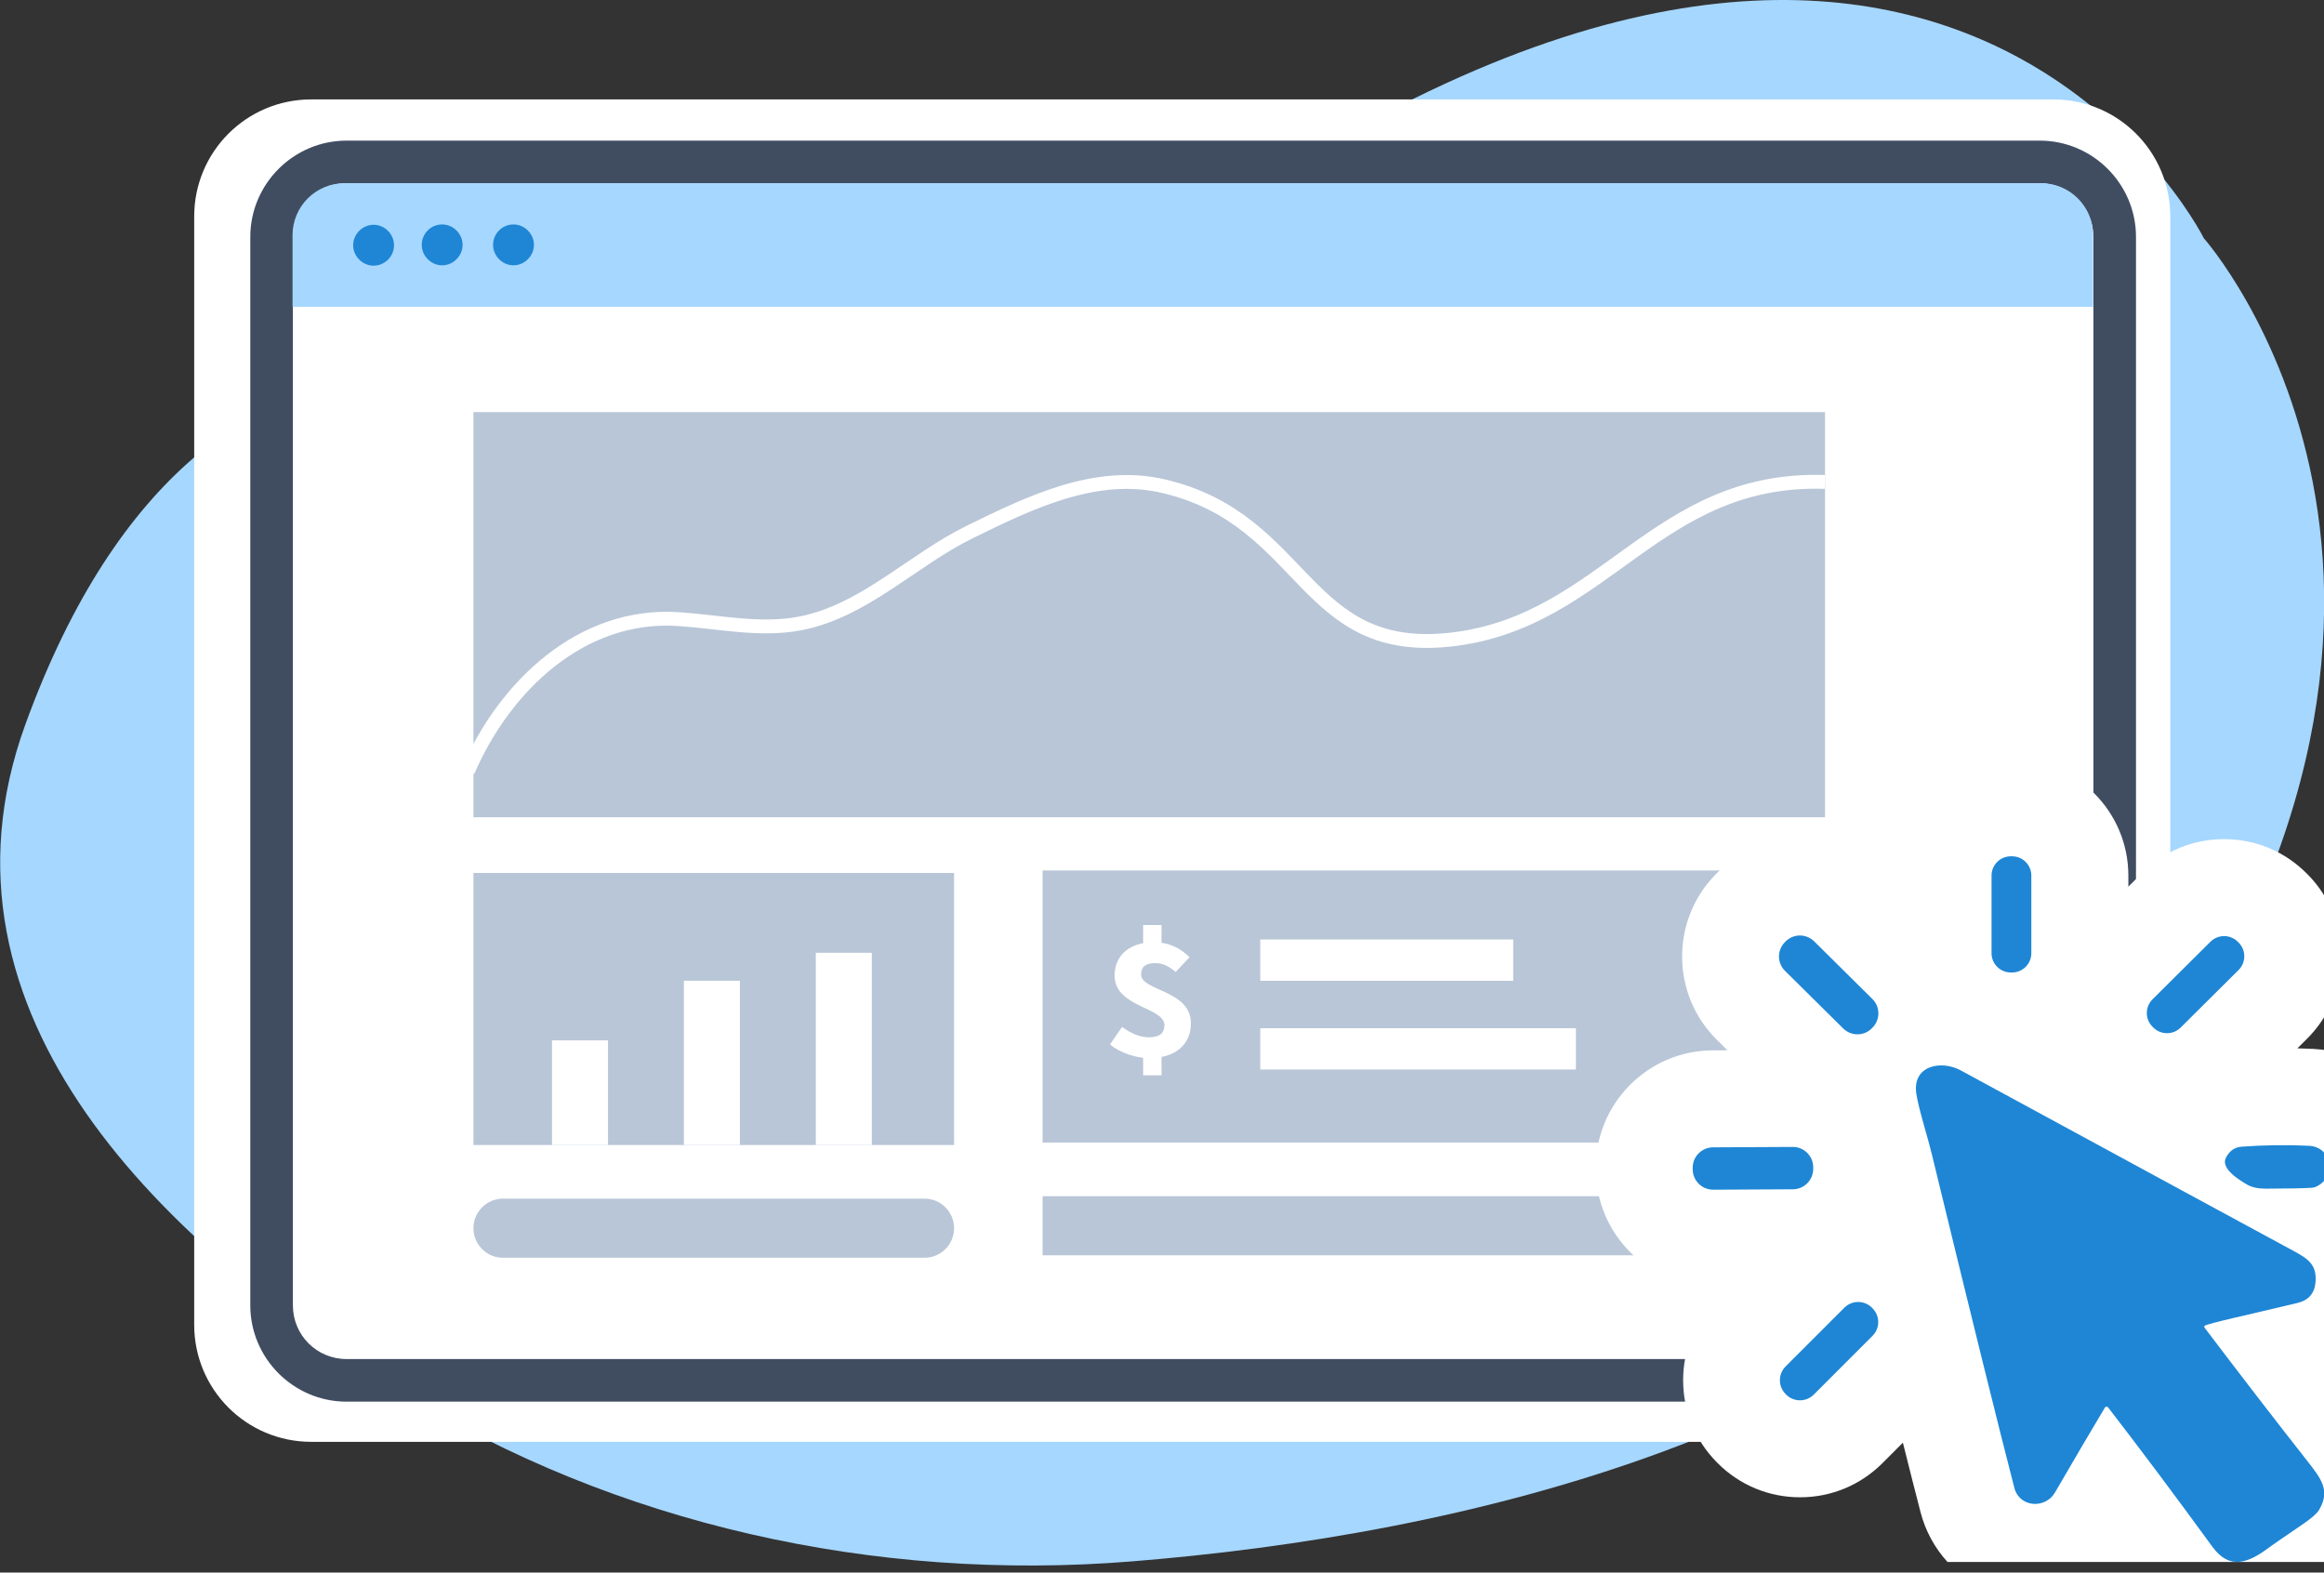 <svg width="201" height="136" viewBox="0 0 201 136" fill="none" xmlns="http://www.w3.org/2000/svg">
<rect x="0" y="0" width="201" height="136" fill="#333333" stroke="none"/>
<g clip-path="url(#clip0_756_560)">
<path fill-rule="evenodd" clip-rule="evenodd" d="M51.302 35.254C51.302 35.254 18.294 18.301 2.179 62.691C-6.956 87.881 14.52 107.86 34.828 120.44C53.129 131.762 75.563 136.854 97.968 135.027C125.734 132.78 164.073 124.483 184.141 97.166C217.868 51.279 190.611 20.608 190.611 20.608C190.611 20.608 165.751 -29.204 95.092 26.059C95.092 26.059 74.964 42.593 51.302 35.254Z" fill="#A6D7FF"/>
<path fill-rule="evenodd" clip-rule="evenodd" d="M177.582 124.693H26.92C21.319 124.693 16.796 120.17 16.796 114.569V18.721C16.796 13.12 21.319 8.597 26.92 8.597H177.582C183.183 8.597 187.706 13.12 187.706 18.721V114.569C187.706 120.17 183.183 124.693 177.582 124.693Z" fill="white"/>
<path d="M176.413 12.161H29.975C25.392 12.161 21.648 15.905 21.648 20.488V112.892C21.648 117.474 25.392 121.219 29.975 121.219H161.107L160.568 117.534H29.975C27.399 117.534 25.332 115.468 25.332 112.892V20.488C25.332 17.912 27.399 15.845 29.975 15.845H176.413C178.989 15.845 181.056 17.942 181.056 20.488V112.892C181.056 115.078 179.528 116.905 177.491 117.415C176.862 118.822 176.054 120.11 175.125 121.219H176.413C180.996 121.219 184.74 117.474 184.74 112.892V20.488C184.74 15.905 180.996 12.161 176.413 12.161Z" fill="#404D61"/>
<path fill-rule="evenodd" clip-rule="evenodd" d="M176.563 15.845H29.795C27.309 15.845 25.302 17.852 25.302 20.338V26.538H181.026V20.338C181.026 17.852 179.019 15.845 176.533 15.845H176.563Z" fill="#A6D7FF"/>
<path fill-rule="evenodd" clip-rule="evenodd" d="M34.078 21.207C34.078 22.195 33.27 22.974 32.311 22.974C31.353 22.974 30.544 22.165 30.544 21.207C30.544 20.248 31.353 19.439 32.311 19.439C33.27 19.439 34.078 20.248 34.078 21.207ZM38.242 19.41C37.253 19.41 36.475 20.218 36.475 21.177C36.475 22.135 37.283 22.944 38.242 22.944C39.2 22.944 40.009 22.135 40.009 21.177C40.009 20.218 39.2 19.41 38.242 19.41ZM44.412 19.41C43.424 19.41 42.645 20.218 42.645 21.177C42.645 22.135 43.453 22.944 44.412 22.944C45.37 22.944 46.179 22.135 46.179 21.177C46.179 20.218 45.37 19.41 44.412 19.41Z" fill="#1E86D5"/>
<path d="M157.844 35.641H40.947V70.676H157.844V35.641Z" fill="#B8C6D7"/>
<path d="M157.844 75.28H90.172V98.808H157.844V75.28Z" fill="#B8C6D7"/>
<path d="M144.331 103.451H90.174V108.56H144.331V103.451Z" fill="#B8C6D7"/>
<path d="M82.516 75.496H40.947V99.023H82.516V75.496Z" fill="#B8C6D7"/>
<path d="M79.961 103.663H43.502C42.091 103.663 40.947 104.807 40.947 106.218C40.947 107.629 42.091 108.773 43.502 108.773H79.961C81.372 108.773 82.516 107.629 82.516 106.218C82.516 104.807 81.372 103.663 79.961 103.663Z" fill="#B8C6D7"/>
<path d="M52.587 89.972H47.744V99.021H52.587V89.972Z" fill="white"/>
<path d="M63.992 84.817H59.149V99.02H63.992V84.817Z" fill="white"/>
<path d="M75.401 82.397H70.558V99.023H75.401V82.397Z" fill="white"/>
<path d="M40.471 66.69C43.639 59.345 50.286 52.986 58.67 53.541C62.189 53.774 65.742 54.583 69.204 53.915C74.727 52.849 78.891 48.461 83.809 46.04C89.129 43.422 94.802 40.679 100.633 42.045C113.097 44.968 112.626 56.922 125.755 55.281C138.883 53.639 143.265 41.206 157.834 41.679" stroke="white" stroke-width="1.198" stroke-miterlimit="10"/>
<path d="M130.877 81.25H109V84.82H130.877V81.25Z" fill="white"/>
<path d="M136.299 88.924H109V92.494H136.299V88.924Z" fill="white"/>
<path d="M201.472 90.871C201.022 90.79 200.567 90.737 200.1 90.713C199.636 90.689 199.168 90.674 198.698 90.662L199.525 89.841C200.333 89.038 200.986 88.122 201.475 87.127V78.276C200.992 77.297 200.351 76.386 199.552 75.587L199.507 75.542C197.602 73.628 195.068 72.57 192.366 72.57C189.664 72.57 187.166 73.61 185.27 75.497L184.078 76.683V75.718C184.078 70.177 179.57 65.669 174.029 65.669H173.912C168.371 65.669 163.863 70.177 163.863 75.718V76.491L162.788 75.428C160.877 73.55 158.352 72.516 155.677 72.516C153.002 72.516 150.414 73.577 148.5 75.5L148.408 75.593C144.478 79.567 144.514 85.995 148.483 89.919L149.405 90.832L148.126 90.838C145.409 90.85 142.86 91.92 140.949 93.855C139.05 95.778 138.011 98.318 138.02 101.016V101.166C138.041 106.74 142.597 111.272 148.171 111.272L149.489 111.266L148.495 112.261C144.598 116.178 144.598 122.552 148.495 126.47L148.566 126.545C150.468 128.444 152.993 129.489 155.683 129.489C158.373 129.489 160.886 128.45 162.806 126.542L164.579 124.766C165.175 127.15 165.684 129.151 166.101 130.759C166.526 132.413 167.344 133.88 168.434 135.081H201.478V90.868L201.472 90.871Z" fill="white"/>
<path d="M175.687 82.44C175.687 83.356 174.941 84.102 174.025 84.102H173.908C172.991 84.102 172.246 83.356 172.246 82.44V75.718C172.246 74.802 172.991 74.056 173.908 74.056H174.025C174.941 74.056 175.687 74.802 175.687 75.718V82.44Z" fill="#1E86D5"/>
<path d="M161.888 88.933C161.212 89.619 160.109 89.622 159.417 88.945L154.379 83.958C153.693 83.281 153.69 82.173 154.367 81.487L154.433 81.421C155.11 80.736 156.212 80.733 156.904 81.409L161.942 86.397C162.628 87.076 162.631 88.182 161.954 88.868L161.888 88.933Z" fill="#1E86D5"/>
<path d="M193.617 81.517C194.273 82.176 194.267 83.24 193.608 83.892L188.603 88.865C187.944 89.521 186.881 89.515 186.228 88.856L186.165 88.793C185.509 88.134 185.515 87.07 186.174 86.418L191.179 81.445C191.838 80.789 192.901 80.795 193.554 81.454L193.617 81.517Z" fill="#1E86D5"/>
<path d="M182.31 121.708C182.244 121.621 182.109 121.63 182.055 121.723C180.887 123.676 179.443 126.126 177.73 129.079C176.897 130.511 174.66 130.385 174.217 128.669C172.875 123.481 170.505 113.911 167.118 99.968C166.633 97.976 165.98 96.065 165.746 94.619C165.348 92.147 167.885 91.65 169.577 92.567C185.931 101.448 195.534 106.657 198.379 108.19C199.685 108.891 200.395 109.424 200.266 110.901C200.179 111.859 199.661 112.452 198.715 112.68C194.797 113.626 190.855 114.471 190.675 114.663C190.634 114.705 190.634 114.768 190.666 114.816C194.012 119.228 196.969 123.062 199.538 126.326C200.802 127.929 201.554 128.929 200.569 130.589C200.389 130.894 199.91 131.311 199.14 131.835C197.427 133.003 196.489 133.65 196.322 133.776C194.47 135.183 192.844 135.818 191.352 133.776C188.121 129.337 185.104 125.314 182.319 121.705H182.31V121.708Z" fill="#1E86D5"/>
<path d="M192.521 100.115C192.823 99.531 193.273 99.213 193.866 99.168C195.843 99.025 197.783 98.995 199.685 99.09C201.761 99.192 202.094 101.858 200.281 102.643C200.177 102.691 200.057 102.718 199.943 102.721C199.143 102.769 197.822 102.796 195.974 102.799C195.306 102.799 194.779 102.688 194.387 102.466C193.74 102.095 192.018 101.073 192.521 100.109V100.115Z" fill="#1E86D5"/>
<path d="M156.823 101.079C156.826 102.053 156.042 102.846 155.071 102.852L148.173 102.888C147.2 102.891 146.406 102.107 146.4 101.136V100.998C146.391 100.025 147.182 99.231 148.152 99.225L155.05 99.189C156.024 99.186 156.82 99.971 156.823 100.941V101.079Z" fill="#1E86D5"/>
<path d="M156.868 120.611C156.209 121.267 155.143 121.267 154.487 120.611L154.433 120.557C153.777 119.899 153.777 118.835 154.433 118.176L159.519 113.09C160.178 112.434 161.241 112.434 161.9 113.09L161.954 113.144C162.61 113.803 162.61 114.866 161.954 115.525L156.868 120.611Z" fill="#1E86D5"/>
<g clip-path="url(#clip1_756_560)">
<path d="M96 90.324L97.046 88.811C97.874 89.402 98.601 89.707 99.373 89.707C100.298 89.707 100.706 89.349 100.706 88.657C100.706 87.091 96.4 87.121 96.4 84.377C96.396 82.612 97.709 81.49 99.777 81.49C101.174 81.49 102.119 82.029 102.883 82.781L101.683 84.061C101.089 83.561 100.589 83.293 99.906 83.293C99.122 83.293 98.694 83.587 98.694 84.272C98.694 85.721 103 85.597 103 88.502C103 90.249 101.76 91.51 99.373 91.51C98.343 91.51 96.921 91.103 96 90.324ZM98.868 80H100.459V82.191H98.868V80ZM98.868 90.595H100.459V92.996H98.868V90.595Z" fill="white"/>
</g>
</g>
<defs>
<clipPath id="clip0_756_560">
<rect width="201" height="135.389" fill="white"/>
</clipPath>
<clipPath id="clip1_756_560">
<rect width="7" height="13" fill="white" transform="translate(96 80)"/>
</clipPath>
</defs>
</svg>
